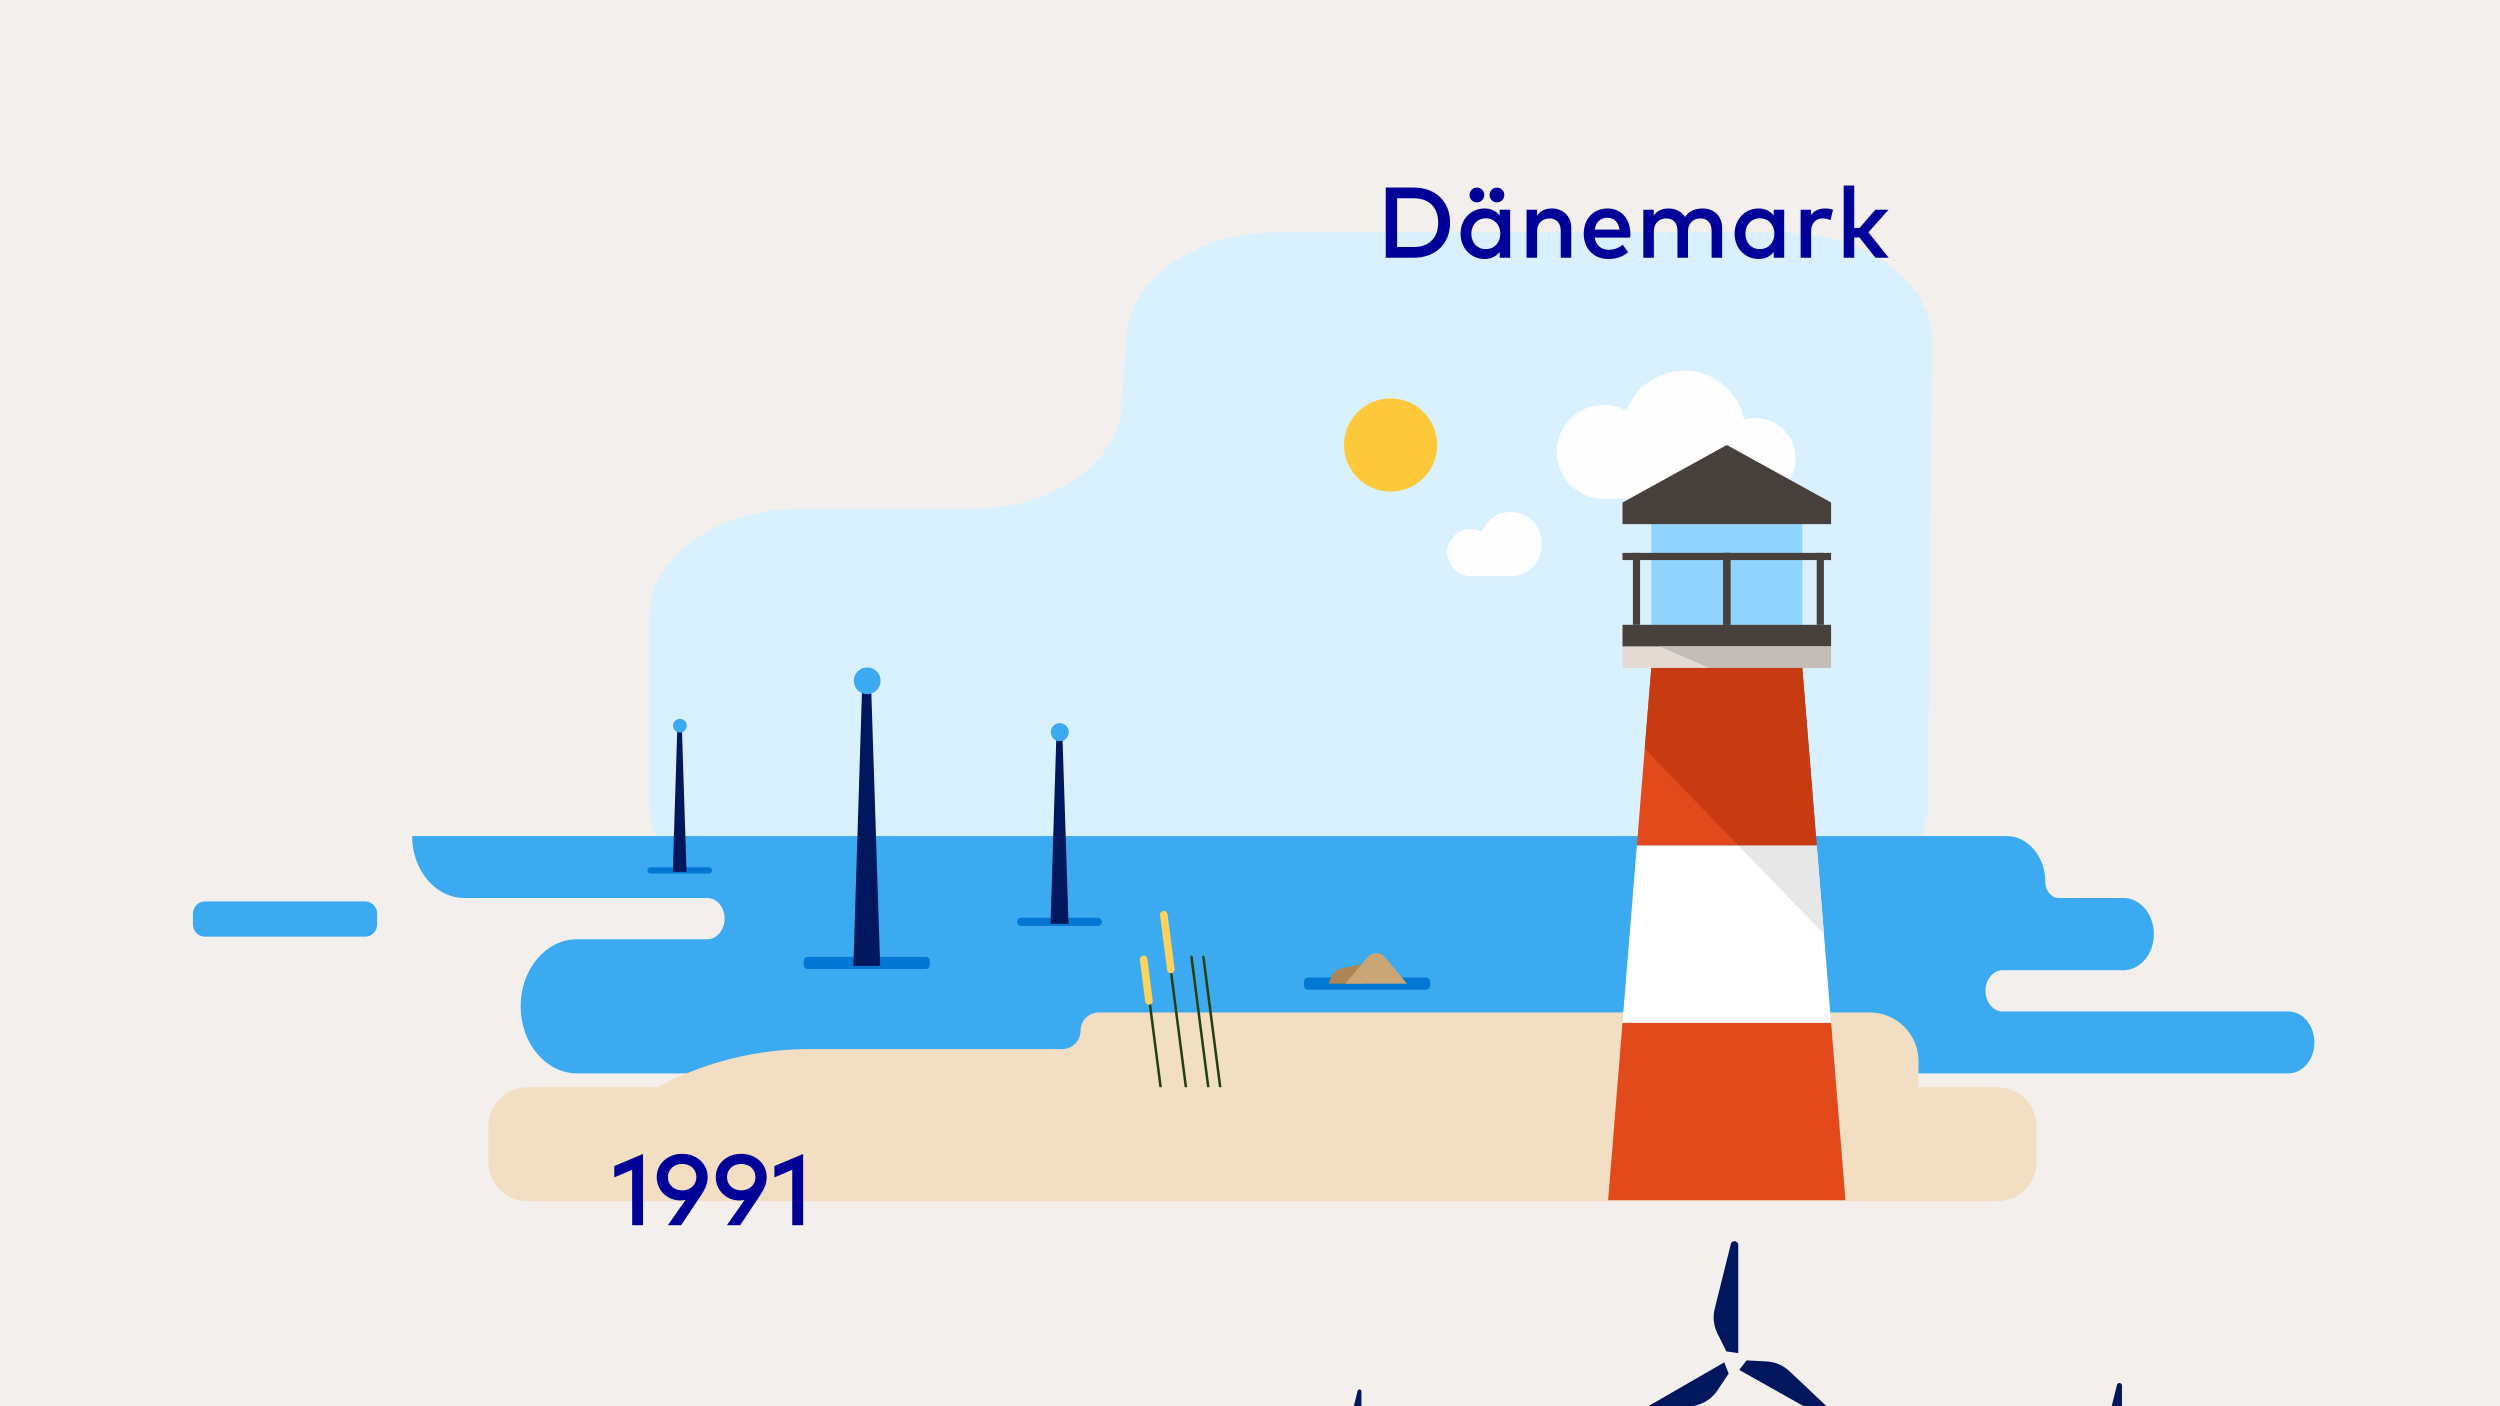 <svg xmlns="http://www.w3.org/2000/svg" xmlns:xlink="http://www.w3.org/1999/xlink" preserveAspectRatio="xMidYMid meet" width="1920" height="1080" viewBox="0 0 1920 1080" style="width:100%;height:100%"><defs><animateTransform repeatCount="indefinite" dur="10.01s" begin="0s" xlink:href="#_R_G_L_1_G_D_2_P_0_G_0_T_0" fill="freeze" attributeName="transform" from="0" to="360" type="rotate" additive="sum" keyTimes="0;0.997;1" values="0;360;360" keySplines="0.167 0.167 0.833 0.833;0 0 0 0" calcMode="spline"/><animateTransform repeatCount="indefinite" dur="10.01s" begin="0s" xlink:href="#_R_G_L_1_G_D_2_P_0_G_0_T_0" fill="freeze" attributeName="transform" from="-665.56 -522.984" to="-665.56 -522.984" type="translate" additive="sum" keyTimes="0;1" values="-665.56 -522.984;-665.56 -522.984" keySplines="0 0 1 1" calcMode="spline"/><animateTransform repeatCount="indefinite" dur="10.01s" begin="0s" xlink:href="#_R_G_L_1_G_D_3_P_0_G_0_T_0" fill="freeze" attributeName="transform" from="0" to="360" type="rotate" additive="sum" keyTimes="0;0.997;1" values="0;360;360" keySplines="0.167 0.167 0.833 0.833;0 0 0 0" calcMode="spline"/><animateTransform repeatCount="indefinite" dur="10.01s" begin="0s" xlink:href="#_R_G_L_1_G_D_3_P_0_G_0_T_0" fill="freeze" attributeName="transform" from="-665.56 -522.984" to="-665.56 -522.984" type="translate" additive="sum" keyTimes="0;1" values="-665.56 -522.984;-665.56 -522.984" keySplines="0 0 1 1" calcMode="spline"/><animateTransform repeatCount="indefinite" dur="10.01s" begin="0s" xlink:href="#_R_G_L_1_G_D_4_P_0_G_0_T_0" fill="freeze" attributeName="transform" from="0" to="360" type="rotate" additive="sum" keyTimes="0;0.997;1" values="0;360;360" keySplines="0.167 0.167 0.833 0.833;0 0 0 0" calcMode="spline"/><animateTransform repeatCount="indefinite" dur="10.01s" begin="0s" xlink:href="#_R_G_L_1_G_D_4_P_0_G_0_T_0" fill="freeze" attributeName="transform" from="-665.56 -522.984" to="-665.56 -522.984" type="translate" additive="sum" keyTimes="0;1" values="-665.56 -522.984;-665.56 -522.984" keySplines="0 0 1 1" calcMode="spline"/><animateTransform repeatCount="indefinite" dur="10.01s" begin="0s" xlink:href="#_R_G_L_1_G_D_8_P_0_G_0_T_0" fill="freeze" attributeName="transform" from="0" to="360" type="rotate" additive="sum" keyTimes="0;0.997;1" values="0;360;360" keySplines="0.167 0.167 0.833 0.833;0 0 0 0" calcMode="spline"/><animateTransform repeatCount="indefinite" dur="10.01s" begin="0s" xlink:href="#_R_G_L_1_G_D_8_P_0_G_0_T_0" fill="freeze" attributeName="transform" from="-813.454 -562.092" to="-813.454 -562.092" type="translate" additive="sum" keyTimes="0;1" values="-813.454 -562.092;-813.454 -562.092" keySplines="0 0 1 1" calcMode="spline"/><animateTransform repeatCount="indefinite" dur="10.01s" begin="0s" xlink:href="#_R_G_L_1_G_D_9_P_0_G_0_T_0" fill="freeze" attributeName="transform" from="0" to="360" type="rotate" additive="sum" keyTimes="0;0.997;1" values="0;360;360" keySplines="0.167 0.167 0.833 0.833;0 0 0 0" calcMode="spline"/><animateTransform repeatCount="indefinite" dur="10.01s" begin="0s" xlink:href="#_R_G_L_1_G_D_9_P_0_G_0_T_0" fill="freeze" attributeName="transform" from="-813.454 -562.092" to="-813.454 -562.092" type="translate" additive="sum" keyTimes="0;1" values="-813.454 -562.092;-813.454 -562.092" keySplines="0 0 1 1" calcMode="spline"/><animateTransform repeatCount="indefinite" dur="10.01s" begin="0s" xlink:href="#_R_G_L_1_G_D_10_P_0_G_0_T_0" fill="freeze" attributeName="transform" from="0" to="360" type="rotate" additive="sum" keyTimes="0;0.997;1" values="0;360;360" keySplines="0.167 0.167 0.833 0.833;0 0 0 0" calcMode="spline"/><animateTransform repeatCount="indefinite" dur="10.01s" begin="0s" xlink:href="#_R_G_L_1_G_D_10_P_0_G_0_T_0" fill="freeze" attributeName="transform" from="-813.454 -562.092" to="-813.454 -562.092" type="translate" additive="sum" keyTimes="0;1" values="-813.454 -562.092;-813.454 -562.092" keySplines="0 0 1 1" calcMode="spline"/><animateTransform repeatCount="indefinite" dur="10.01s" begin="0s" xlink:href="#_R_G_L_1_G_D_14_P_0_G_0_T_0" fill="freeze" attributeName="transform" from="0" to="360" type="rotate" additive="sum" keyTimes="0;0.997;1" values="0;360;360" keySplines="0.167 0.167 0.833 0.833;0 0 0 0" calcMode="spline"/><animateTransform repeatCount="indefinite" dur="10.01s" begin="0s" xlink:href="#_R_G_L_1_G_D_14_P_0_G_0_T_0" fill="freeze" attributeName="transform" from="-521.682 -557.245" to="-521.682 -557.245" type="translate" additive="sum" keyTimes="0;1" values="-521.682 -557.245;-521.682 -557.245" keySplines="0 0 1 1" calcMode="spline"/><animateTransform repeatCount="indefinite" dur="10.01s" begin="0s" xlink:href="#_R_G_L_1_G_D_15_P_0_G_0_T_0" fill="freeze" attributeName="transform" from="0" to="360" type="rotate" additive="sum" keyTimes="0;0.997;1" values="0;360;360" keySplines="0.167 0.167 0.833 0.833;0 0 0 0" calcMode="spline"/><animateTransform repeatCount="indefinite" dur="10.01s" begin="0s" xlink:href="#_R_G_L_1_G_D_15_P_0_G_0_T_0" fill="freeze" attributeName="transform" from="-521.682 -557.245" to="-521.682 -557.245" type="translate" additive="sum" keyTimes="0;1" values="-521.682 -557.245;-521.682 -557.245" keySplines="0 0 1 1" calcMode="spline"/><animateTransform repeatCount="indefinite" dur="10.01s" begin="0s" xlink:href="#_R_G_L_1_G_D_16_P_0_G_0_T_0" fill="freeze" attributeName="transform" from="0" to="360" type="rotate" additive="sum" keyTimes="0;0.997;1" values="0;360;360" keySplines="0.167 0.167 0.833 0.833;0 0 0 0" calcMode="spline"/><animateTransform repeatCount="indefinite" dur="10.01s" begin="0s" xlink:href="#_R_G_L_1_G_D_16_P_0_G_0_T_0" fill="freeze" attributeName="transform" from="-521.682 -557.245" to="-521.682 -557.245" type="translate" additive="sum" keyTimes="0;1" values="-521.682 -557.245;-521.682 -557.245" keySplines="0 0 1 1" calcMode="spline"/><animate attributeType="XML" attributeName="opacity" dur="10s" from="0" to="1" xlink:href="#time_group"/></defs><g id="_R_G"><g id="_R_G_L_3_G"><rect id="_R_G_L_3_G_S" fill="#f3efec" width="1920" height="1080"/></g><g id="_R_G_L_2_G"><path id="_R_G_L_2_G_D_0_P_0" fill="#d9f1ff" fill-opacity="1" fill-rule="nonzero" d=" M865.01 261.9 C865.01,261.9 861.79,307.43 861.79,307.43 C861.79,353.5 810.1,390.85 746.34,390.85 C746.34,390.85 613.88,390.85 613.88,390.85 C550.12,390.85 498.43,428.19 498.43,474.26 C498.43,474.26 498.43,618.21 498.43,618.21 C498.43,664.28 550.12,701.63 613.88,701.63 C613.88,701.63 1365.17,701.63 1365.17,701.63 C1428.93,701.63 1480.62,664.28 1480.62,618.21 C1480.62,618.21 1483.84,261.9 1483.84,261.9 C1483.84,215.83 1432.15,178.48 1368.39,178.48 C1368.39,178.48 980.46,178.48 980.46,178.48 C916.7,178.48 865.01,215.83 865.01,261.9z "/><path id="_R_G_L_2_G_D_1_P_0" fill="#fefefe" fill-opacity="1" fill-rule="nonzero" d=" M1347.94 321.02 C1344.99,321.02 1342.15,321.44 1339.44,322.21 C1335.11,300.78 1316.17,284.64 1293.46,284.64 C1273.13,284.64 1255.83,297.57 1249.32,315.66 C1244.1,312.71 1238.07,311.03 1231.65,311.03 C1211.76,311.03 1195.63,327.15 1195.63,347.05 C1195.63,366.72 1211.39,382.69 1230.97,383.06 C1230.97,383.06 1230.97,383.07 1230.97,383.07 C1230.97,383.07 1347.62,383.07 1347.62,383.07 C1347.62,383.07 1347.62,383.06 1347.62,383.06 C1347.73,383.07 1347.84,383.07 1347.94,383.07 C1365.08,383.07 1378.97,369.18 1378.97,352.05 C1378.97,334.91 1365.08,321.02 1347.94,321.02z "/><path id="_R_G_L_2_G_D_2_P_0" fill="#fefefe" fill-opacity="1" fill-rule="nonzero" d=" M1183.79 418.82 C1183.79,418.82 1183.79,416.78 1183.79,416.78 C1183.79,416.75 1183.79,416.72 1183.79,416.68 C1183.79,403.73 1173.29,393.23 1160.33,393.23 C1150.16,393.23 1141.51,399.7 1138.26,408.74 C1135.65,407.27 1132.64,406.42 1129.43,406.42 C1119.48,406.42 1111.41,414.48 1111.41,424.43 C1111.41,434.26 1119.3,442.24 1129.09,442.43 C1129.09,442.43 1129.09,442.44 1129.09,442.44 C1129.09,442.44 1160.17,442.44 1160.17,442.44 C1160.17,442.44 1160.17,442.44 1160.17,442.44 C1160.21,442.44 1160.24,442.44 1160.28,442.44 C1173.26,442.44 1183.79,431.92 1183.79,418.93 C1183.79,418.9 1183.79,418.86 1183.79,418.82z "/><path id="_R_G_L_2_G_D_3_P_0" fill="#fdc83a" fill-opacity="1" fill-rule="nonzero" d=" M1032.21 341.74 C1032.21,361.5 1048.23,377.52 1067.99,377.52 C1087.75,377.52 1103.77,361.5 1103.77,341.74 C1103.77,321.98 1087.75,305.96 1067.99,305.96 C1048.23,305.96 1032.21,321.98 1032.21,341.74z "/><path id="_R_G_L_2_G_D_4_P_0" fill="#3caaf0" fill-opacity="1" fill-rule="nonzero" d=" M1654.16 717.38 C1654.16,717.38 1654.16,717.38 1654.16,717.38 C1654.16,702.06 1643.71,689.64 1630.83,689.64 C1630.83,689.64 1581.08,689.64 1581.08,689.64 C1575.42,689.64 1570.84,684.18 1570.84,677.45 C1570.84,657.92 1557.52,642.09 1541.09,642.09 C1541.09,642.09 937.59,642.09 937.59,642.09 C937.59,642.09 316.53,642.09 316.53,642.09 C316.53,668.35 334.43,689.64 356.52,689.64 C356.52,689.64 543.16,689.64 543.16,689.64 C550.53,689.64 556.49,696.73 556.49,705.49 C556.49,714.24 550.53,721.34 543.16,721.34 C543.16,721.34 443.18,721.34 443.18,721.34 C419.25,721.34 399.85,744.4 399.85,772.85 C399.85,801.3 419.25,824.36 443.18,824.36 C443.18,824.36 934.26,824.36 934.26,824.36 C934.26,824.36 1180.24,824.36 1180.24,824.36 C1180.24,824.36 1757.48,824.36 1757.48,824.36 C1768.52,824.36 1777.47,813.72 1777.47,800.59 C1777.47,787.46 1768.52,776.81 1757.48,776.81 C1757.48,776.81 1538.15,776.81 1538.15,776.81 C1530.79,776.81 1524.82,769.72 1524.82,760.96 C1524.82,752.21 1530.79,745.11 1538.15,745.11 C1538.15,745.11 1630.83,745.11 1630.83,745.11 C1643.71,745.11 1654.16,732.7 1654.16,717.38z "/><path id="_R_G_L_2_G_D_5_P_0" fill="#f2dec3" fill-opacity="1" fill-rule="nonzero" d=" M829.86 791.62 C829.86,791.62 829.86,791.62 829.86,791.62 C829.86,783.85 836.16,777.56 843.93,777.56 C843.93,777.56 1435.92,777.56 1435.92,777.56 C1456.63,777.56 1473.43,794.35 1473.43,815.06 C1473.43,815.06 1473.43,880.7 1473.43,880.7 C1473.43,880.7 444.29,880.7 444.29,880.7 C444.29,880.7 444.29,880.7 444.29,880.7 C490.85,832.74 554.84,805.69 621.68,805.69 C621.68,805.69 815.8,805.69 815.8,805.69 C823.57,805.69 829.86,799.39 829.86,791.62z "/><path id="_R_G_L_2_G_D_6_P_0" stroke="#23400d" stroke-linecap="round" stroke-linejoin="round" fill="none" stroke-width="1.941" stroke-opacity="1" d=" M893.25 849.6 C893.25,849.6 880.69,752.22 880.69,752.22 "/><path id="_R_G_L_2_G_D_7_P_0" stroke="#23400d" stroke-linecap="round" stroke-linejoin="round" fill="none" stroke-width="1.941" stroke-opacity="1" d=" M912.67 849.6 C912.67,849.6 896.19,721.87 896.19,721.87 "/><path id="_R_G_L_2_G_D_8_P_0" stroke="#23400d" stroke-linecap="round" stroke-linejoin="round" fill="none" stroke-width="1.941" stroke-opacity="1" d=" M929.84 849.6 C929.84,849.6 915.05,734.87 915.05,734.87 "/><path id="_R_G_L_2_G_D_9_P_0" stroke="#23400d" stroke-linecap="round" stroke-linejoin="round" fill="none" stroke-width="1.941" stroke-opacity="1" d=" M939.01 849.6 C939.01,849.6 924.21,734.87 924.21,734.87 "/><path id="_R_G_L_2_G_D_10_P_0" stroke="#fdd35e" stroke-linecap="round" stroke-linejoin="round" fill="none" stroke-width="5.823" stroke-opacity="1" d=" M893.79 702.46 C893.79,702.46 899.22,744.55 899.22,744.55 "/><path id="_R_G_L_2_G_D_11_P_0" stroke="#fdd35e" stroke-linecap="round" stroke-linejoin="round" fill="none" stroke-width="5.823" stroke-opacity="1" d=" M878.31 736.78 C878.31,736.78 882.43,768.75 882.43,768.75 "/><path id="_R_G_L_2_G_D_12_P_0" fill="#f2dec3" fill-opacity="1" fill-rule="nonzero" d=" M1534.01 922.5 C1534.01,922.5 405.13,922.5 405.13,922.5 C388.53,922.5 375.08,909.05 375.08,892.45 C375.08,892.45 375.08,865.04 375.08,865.04 C375.08,848.44 388.53,834.99 405.13,834.99 C405.13,834.99 1534.01,834.99 1534.01,834.99 C1550.61,834.99 1564.07,848.44 1564.07,865.04 C1564.07,865.04 1564.07,892.45 1564.07,892.45 C1564.07,909.05 1550.61,922.5 1534.01,922.5z "/><path id="_R_G_L_2_G_D_13_P_0" fill="#23400d" fill-opacity="1" fill-rule="nonzero" d=" M1204.02 927.48 C1204.54,927.49 1205.06,927.5 1205.59,927.5 C1205.59,927.5 1204.02,927.5 1204.02,927.5 C1204.02,927.5 1204.02,927.48 1204.02,927.48z "/><path id="_R_G_L_2_G_D_14_P_0" fill="#0278d4" fill-opacity="1" fill-rule="nonzero" d=" M1095.14 760.12 C1095.14,760.12 1004.69,760.12 1004.69,760.12 C1002.91,760.12 1001.47,758.67 1001.47,756.9 C1001.47,756.9 1001.47,753.96 1001.47,753.96 C1001.47,752.18 1002.91,750.74 1004.69,750.74 C1004.69,750.74 1095.14,750.74 1095.14,750.74 C1096.92,750.74 1098.36,752.18 1098.36,753.96 C1098.36,753.96 1098.36,756.9 1098.36,756.9 C1098.36,758.67 1096.92,760.12 1095.14,760.12z "/><path id="_R_G_L_2_G_D_15_P_0" fill="#ad8653" fill-opacity="1" fill-rule="nonzero" d=" M1047.63 755.45 C1047.63,755.45 1047.63,740.15 1047.63,740.15 C1047.63,740.15 1029.94,743.73 1029.94,743.73 C1027.02,744.32 1024.56,746.25 1023.29,748.95 C1023.29,748.95 1020.22,755.45 1020.22,755.45 C1020.22,755.45 1047.63,755.45 1047.63,755.45z "/><path id="_R_G_L_2_G_D_16_P_0" fill="#caa677" fill-opacity="1" fill-rule="nonzero" d=" M1080.59 755.45 C1080.59,755.45 1063.61,735.1 1063.61,735.1 C1060.14,730.95 1053.76,730.95 1050.29,735.1 C1050.29,735.1 1033.31,755.45 1033.31,755.45 C1033.31,755.45 1080.59,755.45 1080.59,755.45z "/><path id="_R_G_L_2_G_D_17_P_0" fill="#3caaf0" fill-opacity="1" fill-rule="nonzero" d=" M157.52 719.38 C157.52,719.38 280.3,719.38 280.3,719.38 C285.44,719.38 289.62,715.21 289.62,710.06 C289.62,710.06 289.62,701.57 289.62,701.57 C289.62,696.42 285.44,692.25 280.3,692.25 C280.3,692.25 157.52,692.25 157.52,692.25 C152.37,692.25 148.2,696.42 148.2,701.57 C148.2,701.57 148.2,710.06 148.2,710.06 C148.2,715.21 152.37,719.38 157.52,719.38z "/><path id="_R_G_L_2_G_D_18_P_0" fill="#23400d" fill-opacity="1" fill-rule="nonzero" d=" M1322.35 501.94 C1322.35,501.94 1325.11,501.94 1325.11,501.94 C1324.18,501.94 1323.26,501.95 1322.35,501.98 C1322.35,501.98 1322.35,501.94 1322.35,501.94z "/><path id="_R_G_L_2_G_D_19_P_0" fill="#e2491b" fill-opacity="1" fill-rule="nonzero" d=" M1235.04 921.75 C1235.04,921.75 1417.33,921.75 1417.33,921.75 C1417.33,921.75 1406.28,785.5 1406.28,785.5 C1406.28,785.5 1246.08,785.5 1246.08,785.5 C1246.08,785.5 1235.04,921.75 1235.04,921.75z "/><path id="_R_G_L_2_G_D_20_P_0" fill="#ffffff" fill-opacity="1" fill-rule="nonzero" d=" M1246.08 785.5 C1246.08,785.5 1406.28,785.5 1406.28,785.5 C1406.28,785.5 1395.23,649.24 1395.23,649.24 C1395.23,649.24 1257.13,649.24 1257.13,649.24 C1257.13,649.24 1246.08,785.5 1246.08,785.5z "/><path id="_R_G_L_2_G_D_21_P_0" fill="#e2491b" fill-opacity="1" fill-rule="nonzero" d=" M1395.23 649.24 C1395.23,649.24 1384.18,512.99 1384.18,512.99 C1384.18,512.99 1268.18,512.99 1268.18,512.99 C1268.18,512.99 1257.13,649.24 1257.13,649.24 C1257.13,649.24 1395.23,649.24 1395.23,649.24z "/><path id="_R_G_L_2_G_D_22_P_0" fill="#8fd4ff" fill-opacity="1" fill-rule="nonzero" d=" M1384.18 479.84 C1384.18,479.84 1268.18,479.84 1268.18,479.84 C1268.18,479.84 1268.18,402.51 1268.18,402.51 C1268.18,402.51 1384.18,402.51 1384.18,402.51 C1384.18,402.51 1384.18,479.84 1384.18,479.84z "/><path id="_R_G_L_2_G_D_23_P_0" fill="#e4dad4" fill-opacity="1" fill-rule="nonzero" d=" M1406.28 512.99 C1406.28,512.99 1246.08,512.99 1246.08,512.99 C1246.08,512.99 1246.08,496.42 1246.08,496.42 C1246.08,496.42 1406.28,496.42 1406.28,496.42 C1406.28,496.42 1406.28,512.99 1406.28,512.99z "/><path id="_R_G_L_2_G_D_24_P_0" fill="#48403c" fill-opacity="1" fill-rule="nonzero" d=" M1406.28 496.42 C1406.28,496.42 1246.08,496.42 1246.08,496.42 C1246.08,496.42 1246.08,479.84 1246.08,479.84 C1246.08,479.84 1406.28,479.84 1406.28,479.84 C1406.28,479.84 1406.28,496.42 1406.28,496.42z "/><path id="_R_G_L_2_G_D_25_P_0" fill="#48403c" fill-opacity="1" fill-rule="nonzero" d=" M1406.28 430.13 C1406.28,430.13 1246.08,430.13 1246.08,430.13 C1246.08,430.13 1246.08,424.6 1246.08,424.6 C1246.08,424.6 1406.28,424.6 1406.28,424.6 C1406.28,424.6 1406.28,430.13 1406.28,430.13z "/><path id="_R_G_L_2_G_D_26_P_0" fill="#48403c" fill-opacity="1" fill-rule="nonzero" d=" M1328.94 424.6 C1328.94,424.6 1323.42,424.6 1323.42,424.6 C1323.42,424.6 1323.42,479.84 1323.42,479.84 C1323.42,479.84 1328.94,479.84 1328.94,479.84 C1328.94,479.84 1328.94,424.6 1328.94,424.6z "/><path id="_R_G_L_2_G_D_27_P_0" fill="#48403c" fill-opacity="1" fill-rule="nonzero" d=" M1328.94 424.6 C1328.94,424.6 1323.42,424.6 1323.42,424.6 C1323.42,424.6 1323.42,479.84 1323.42,479.84 C1323.42,479.84 1328.94,479.84 1328.94,479.84 C1328.94,479.84 1328.94,424.6 1328.94,424.6z "/><path id="_R_G_L_2_G_D_28_P_0" fill="#48403c" fill-opacity="1" fill-rule="nonzero" d=" M1400.76 424.6 C1400.76,424.6 1395.23,424.6 1395.23,424.6 C1395.23,424.6 1395.23,479.84 1395.23,479.84 C1395.23,479.84 1400.76,479.84 1400.76,479.84 C1400.76,479.84 1400.76,424.6 1400.76,424.6z "/><path id="_R_G_L_2_G_D_29_P_0" fill="#48403c" fill-opacity="1" fill-rule="nonzero" d=" M1259.59 424.6 C1259.59,424.6 1254.07,424.6 1254.07,424.6 C1254.07,424.6 1254.07,479.84 1254.07,479.84 C1254.07,479.84 1259.59,479.84 1259.59,479.84 C1259.59,479.84 1259.59,424.6 1259.59,424.6z "/><path id="_R_G_L_2_G_D_30_P_0" fill="#48403c" fill-opacity="1" fill-rule="nonzero" d=" M1326.18 341.74 C1326.18,341.74 1246.08,385.93 1246.08,385.93 C1246.08,385.93 1246.08,402.51 1246.08,402.51 C1246.08,402.51 1406.28,402.51 1406.28,402.51 C1406.28,402.51 1406.28,385.93 1406.28,385.93 C1406.28,385.93 1326.18,341.74 1326.18,341.74z "/><path id="_R_G_L_2_G_D_31_P_0" fill="#e2491b" fill-opacity="1" fill-rule="nonzero" d=" M1417.33 921.77 C1417.33,921.77 1395.24,921.77 1395.24,921.77 C1395.24,921.77 1395.24,921.74 1395.24,921.74 C1395.24,921.74 1417.33,921.74 1417.33,921.74 C1417.33,921.74 1417.33,921.77 1417.33,921.77z "/><path id="_R_G_L_2_G_D_32_P_0" fill="#c4bcb6" fill-opacity="1" fill-rule="nonzero" d=" M1406.28 512.99 C1406.28,512.99 1406.28,496.42 1406.28,496.42 C1406.28,496.42 1274.43,496.42 1274.43,496.42 C1274.43,496.42 1312.76,512.99 1312.76,512.99 C1312.76,512.99 1406.28,512.99 1406.28,512.99z "/><path id="_R_G_L_2_G_D_33_P_0" fill="#e7e7e7" fill-opacity="1" fill-rule="nonzero" d=" M1400.78 717.35 C1400.78,717.35 1334.96,649.24 1334.96,649.24 C1334.96,649.24 1395.26,649.24 1395.26,649.24 C1395.26,649.24 1400.78,717.35 1400.78,717.35z "/><path id="_R_G_L_2_G_D_34_P_0" fill="#c73b12" fill-opacity="1" fill-rule="nonzero" d=" M1395.26 649.24 C1395.26,649.24 1334.96,649.24 1334.96,649.24 C1334.96,649.24 1263.17,574.97 1263.17,574.97 C1263.17,574.97 1268.2,512.99 1268.2,512.99 C1268.2,512.99 1384.21,512.99 1384.21,512.99 C1384.21,512.99 1395.26,649.24 1395.26,649.24z "/></g><g id="_R_G_L_1_G"><path id="_R_G_L_1_G_D_0_P_0" fill="#0278d4" fill-opacity="1" fill-rule="nonzero" d=" M710.91 744.24 C710.91,744.24 620.46,744.24 620.46,744.24 C618.68,744.24 617.24,742.8 617.24,741.02 C617.24,741.02 617.24,738.09 617.24,738.09 C617.24,736.31 618.68,734.87 620.46,734.87 C620.46,734.87 710.91,734.87 710.91,734.87 C712.69,734.87 714.13,736.31 714.13,738.09 C714.13,738.09 714.13,741.02 714.13,741.02 C714.13,742.8 712.69,744.24 710.91,744.24z "/><path id="_R_G_L_1_G_D_1_P_0" fill="#00175d" fill-opacity="1" fill-rule="nonzero" d=" M675.99 741.8 C675.99,741.8 655.38,741.8 655.38,741.8 C655.38,741.8 662.13,526.34 662.13,526.34 C662.13,526.34 669,526.34 669,526.34 C669,526.34 675.99,741.8 675.99,741.8z "/><g id="_R_G_L_1_G_D_2_P_0_G_0_T_0" transform=" translate(665.56, 522.984)"><g id="_R_G_L_1_G_D_2_P_0_G_1_T_0" transform=" translate(659.587, 473.217) translate(0, 0)"><path id="_R_G_L_1_G_D_2_P_0" fill="#00175d" fill-opacity="1" fill-rule="nonzero" d=" M9.83 -40.1 C9.83,-40.1 9.83,43 9.83,43 C9.83,43 0.68,41.68 0.68,41.68 C0.68,41.68 -6.21,27.78 -6.21,27.78 C-9.1,21.94 -9.83,15.26 -8.25,8.94 C-8.25,8.94 4.13,-40.81 4.13,-40.81 C4.45,-42.1 5.61,-43 6.93,-43 C8.53,-43 9.83,-41.7 9.83,-40.1z "/></g></g><g id="_R_G_L_1_G_D_3_P_0_G_0_T_0" transform=" translate(665.56, 522.984)"><g id="_R_G_L_1_G_D_3_P_0_G_1_T_0" transform=" translate(623.443, 546.899) translate(0, 0)"><path id="_R_G_L_1_G_D_3_P_0" fill="#00175d" fill-opacity="1" fill-rule="nonzero" d=" M-36.77 17.95 C-36.77,17.95 35.2,-23.6 35.2,-23.6 C35.2,-23.6 38.63,-15.02 38.63,-15.02 C38.63,-15.02 30.03,-2.1 30.03,-2.1 C26.42,3.32 21.01,7.29 14.74,9.09 C14.74,9.09 -34.54,23.24 -34.54,23.24 C-35.81,23.6 -37.17,23.05 -37.83,21.9 C-38.63,20.52 -38.15,18.75 -36.77,17.95z "/></g></g><g id="_R_G_L_1_G_D_4_P_0_G_0_T_0" transform=" translate(665.56, 522.984)"><g id="_R_G_L_1_G_D_4_P_0_G_1_T_0" transform=" translate(708.668, 546.228) translate(0, 0)"><path id="_R_G_L_1_G_D_4_P_0" fill="#00175d" fill-opacity="1" fill-rule="nonzero" d=" M33.92 23.65 C33.92,23.65 -38.51,-17.11 -38.51,-17.11 C-38.51,-17.11 -32.87,-24.43 -32.87,-24.43 C-32.87,-24.43 -17.38,-23.62 -17.38,-23.62 C-10.87,-23.27 -4.7,-20.63 0.04,-16.16 C0.04,-16.16 37.33,19.03 37.33,19.03 C38.29,19.94 38.51,21.39 37.86,22.55 C37.07,23.94 35.31,24.43 33.92,23.65z "/></g></g><path id="_R_G_L_1_G_D_5_P_0" fill="#3caaf0" fill-opacity="1" fill-rule="nonzero" d=" M676.28 522.86 C676.28,528.54 671.67,533.15 665.98,533.15 C660.3,533.15 655.69,528.54 655.69,522.86 C655.69,517.17 660.3,512.56 665.98,512.56 C671.67,512.56 676.28,517.17 676.28,522.86z "/><path id="_R_G_L_1_G_D_6_P_0" fill="#0278d4" fill-opacity="1" fill-rule="nonzero" d=" M843.11 711.12 C843.11,711.12 784.29,711.12 784.29,711.12 C782.55,711.12 781.13,709.71 781.13,707.97 C781.13,706.23 782.55,704.82 784.29,704.82 C784.29,704.82 843.11,704.82 843.11,704.82 C844.86,704.82 846.27,706.23 846.27,707.97 C846.27,709.71 844.86,711.12 843.11,711.12z "/><path id="_R_G_L_1_G_D_7_P_0" fill="#00175d" fill-opacity="1" fill-rule="nonzero" d=" M820.63 709.48 C820.63,709.48 806.77,709.48 806.77,709.48 C806.77,709.48 811.31,564.64 811.31,564.64 C811.31,564.64 815.93,564.64 815.93,564.64 C815.93,564.64 820.63,709.48 820.63,709.48z "/><g id="_R_G_L_1_G_D_8_P_0_G_0_T_0" transform=" translate(813.454, 562.092)"><g id="_R_G_L_1_G_D_8_P_0_G_1_T_0" transform=" translate(809.603, 528.93) translate(0, 0)"><path id="_R_G_L_1_G_D_8_P_0" fill="#00175d" fill-opacity="1" fill-rule="nonzero" d=" M6.61 -26.96 C6.61,-26.96 6.61,28.9 6.61,28.9 C6.61,28.9 0.46,28.02 0.46,28.02 C0.46,28.02 -4.17,18.67 -4.17,18.67 C-6.12,14.75 -6.6,10.26 -5.55,6.01 C-5.55,6.01 2.77,-27.43 2.77,-27.43 C2.99,-28.3 3.77,-28.9 4.66,-28.9 C5.74,-28.9 6.61,-28.03 6.61,-26.96z "/></g></g><g id="_R_G_L_1_G_D_9_P_0_G_0_T_0" transform=" translate(813.454, 562.092)"><g id="_R_G_L_1_G_D_9_P_0_G_1_T_0" transform=" translate(785.306, 578.461) translate(0, 0)"><path id="_R_G_L_1_G_D_9_P_0" fill="#00175d" fill-opacity="1" fill-rule="nonzero" d=" M-24.72 12.07 C-24.72,12.07 23.66,-15.86 23.66,-15.86 C23.66,-15.86 25.97,-10.1 25.97,-10.1 C25.97,-10.1 20.19,-1.41 20.19,-1.41 C17.76,2.23 14.12,4.9 9.91,6.11 C9.91,6.11 -23.22,15.62 -23.22,15.62 C-24.07,15.87 -24.98,15.49 -25.43,14.72 C-25.97,13.79 -25.65,12.6 -24.72,12.07z "/></g></g><g id="_R_G_L_1_G_D_10_P_0_G_0_T_0" transform=" translate(813.454, 562.092)"><g id="_R_G_L_1_G_D_10_P_0_G_1_T_0" transform=" translate(842.596, 578.01) translate(0, 0)"><path id="_R_G_L_1_G_D_10_P_0" fill="#00175d" fill-opacity="1" fill-rule="nonzero" d=" M22.8 15.9 C22.8,15.9 -25.88,-11.5 -25.88,-11.5 C-25.88,-11.5 -22.1,-16.42 -22.1,-16.42 C-22.1,-16.42 -11.68,-15.88 -11.68,-15.88 C-7.31,-15.65 -3.16,-13.87 0.03,-10.86 C0.03,-10.86 25.09,12.79 25.09,12.79 C25.74,13.41 25.88,14.38 25.45,15.16 C24.92,16.09 23.73,16.42 22.8,15.9z "/></g></g><path id="_R_G_L_1_G_D_11_P_0" fill="#3caaf0" fill-opacity="1" fill-rule="nonzero" d=" M820.82 562.3 C820.82,566.12 817.72,569.22 813.9,569.22 C810.08,569.22 806.98,566.12 806.98,562.3 C806.98,558.48 810.08,555.38 813.9,555.38 C817.72,555.38 820.82,558.48 820.82,562.3z "/><path id="_R_G_L_1_G_D_12_P_0" fill="#0278d4" fill-opacity="1" fill-rule="nonzero" d=" M544.42 670.85 C544.42,670.85 499.55,670.85 499.55,670.85 C498.23,670.85 497.15,669.77 497.15,668.44 C497.15,667.12 498.23,666.04 499.55,666.04 C499.55,666.04 544.42,666.04 544.42,666.04 C545.75,666.04 546.83,667.12 546.83,668.44 C546.83,669.77 545.75,670.85 544.42,670.85z "/><path id="_R_G_L_1_G_D_13_P_0" fill="#00175d" fill-opacity="1" fill-rule="nonzero" d=" M527.27 669.6 C527.27,669.6 516.7,669.6 516.7,669.6 C516.7,669.6 520.17,559.13 520.17,559.13 C520.17,559.13 523.69,559.13 523.69,559.13 C523.69,559.13 527.27,669.6 527.27,669.6z "/><g id="_R_G_L_1_G_D_14_P_0_G_0_T_0" transform=" translate(521.682, 557.245)"><g id="_R_G_L_1_G_D_14_P_0_G_1_T_0" transform=" translate(518.863, 531.894) translate(0, 0)"><path id="_R_G_L_1_G_D_14_P_0" fill="#00175d" fill-opacity="1" fill-rule="nonzero" d=" M5.04 -20.56 C5.04,-20.56 5.04,22.04 5.04,22.04 C5.04,22.04 0.35,21.37 0.35,21.37 C0.35,21.37 -3.18,14.24 -3.18,14.24 C-4.67,11.25 -5.04,7.83 -4.23,4.58 C-4.23,4.58 2.12,-20.92 2.12,-20.92 C2.28,-21.58 2.88,-22.04 3.55,-22.04 C4.37,-22.04 5.04,-21.38 5.04,-20.56z "/></g></g><g id="_R_G_L_1_G_D_15_P_0_G_0_T_0" transform=" translate(521.682, 557.245)"><g id="_R_G_L_1_G_D_15_P_0_G_1_T_0" transform=" translate(500.333, 569.67) translate(0, 0)"><path id="_R_G_L_1_G_D_15_P_0" fill="#00175d" fill-opacity="1" fill-rule="nonzero" d=" M-18.85 9.2 C-18.85,9.2 18.05,-12.1 18.05,-12.1 C18.05,-12.1 19.81,-7.7 19.81,-7.7 C19.81,-7.7 15.4,-1.08 15.4,-1.08 C13.55,1.7 10.77,3.74 7.56,4.66 C7.56,4.66 -17.71,11.92 -17.71,11.92 C-18.36,12.1 -19.05,11.82 -19.39,11.23 C-19.8,10.52 -19.56,9.61 -18.85,9.2z "/></g></g><g id="_R_G_L_1_G_D_16_P_0_G_0_T_0" transform=" translate(521.682, 557.245)"><g id="_R_G_L_1_G_D_16_P_0_G_1_T_0" transform=" translate(544.027, 569.327) translate(0, 0)"><path id="_R_G_L_1_G_D_16_P_0" fill="#00175d" fill-opacity="1" fill-rule="nonzero" d=" M17.39 12.12 C17.39,12.12 -19.74,-8.77 -19.74,-8.77 C-19.74,-8.77 -16.85,-12.53 -16.85,-12.53 C-16.85,-12.53 -8.91,-12.11 -8.91,-12.11 C-5.57,-11.93 -2.41,-10.58 0.02,-8.29 C0.02,-8.29 19.14,9.76 19.14,9.76 C19.63,10.22 19.74,10.97 19.41,11.56 C19.01,12.27 18.1,12.53 17.39,12.12z "/></g></g><path id="_R_G_L_1_G_D_17_P_0" fill="#3caaf0" fill-opacity="1" fill-rule="nonzero" d=" M527.42 557.34 C527.42,560.26 525.06,562.62 522.14,562.62 C519.23,562.62 516.87,560.26 516.87,557.34 C516.87,554.43 519.23,552.07 522.14,552.07 C525.06,552.07 527.42,554.43 527.42,557.34z "/></g><g id="_R_G_L_0_G"><path id="_R_G_L_0_G_D_0_P_0" fill="#000099" fill-opacity="1" fill-rule="nonzero" d=" M485.49 940.96 C485.49,940.96 485.49,898.35 485.49,898.35 C485.49,898.35 471.78,904.24 471.78,904.24 C471.78,904.24 471.78,895.54 471.78,895.54 C471.78,895.54 493.84,886.22 493.84,886.22 C493.84,886.22 493.84,940.96 493.84,940.96 C493.84,940.96 485.49,940.96 485.49,940.96z "/><path id="_R_G_L_0_G_D_1_P_0" fill="#000099" fill-opacity="1" fill-rule="nonzero" d=" M512.9 940.96 C512.9,940.96 526.6,921.41 526.6,921.41 C525.56,921.71 524.25,921.95 522.45,921.95 C512.59,921.95 504.35,914.29 504.35,904.04 C504.35,893.8 512.71,886.14 523.91,886.14 C535.07,886.14 543.47,893.8 543.47,904.04 C543.47,908.78 541.77,912.94 538.61,917.63 C538.61,917.63 523.1,940.96 523.1,940.96 C523.1,940.96 512.9,940.96 512.9,940.96z  M534.84 904.04 C534.84,898 530.11,893.88 523.91,893.88 C517.67,893.88 512.97,898.04 512.97,904.04 C512.97,910.05 517.67,914.21 523.91,914.21 C530.11,914.21 534.84,910.05 534.84,904.04z "/><path id="_R_G_L_0_G_D_2_P_0" fill="#000099" fill-opacity="1" fill-rule="nonzero" d=" M558.25 940.96 C558.25,940.96 571.95,921.41 571.95,921.41 C570.92,921.71 569.61,921.95 567.8,921.95 C557.94,921.95 549.7,914.29 549.7,904.04 C549.7,893.8 558.06,886.14 569.26,886.14 C580.42,886.14 588.82,893.8 588.82,904.04 C588.82,908.78 587.12,912.94 583.97,917.63 C583.97,917.63 568.45,940.96 568.45,940.96 C568.45,940.96 558.25,940.96 558.25,940.96z  M580.19 904.04 C580.19,898 575.46,893.88 569.26,893.88 C563.02,893.88 558.33,898.04 558.33,904.04 C558.33,910.05 563.02,914.21 569.26,914.21 C575.46,914.21 580.19,910.05 580.19,904.04z "/><path id="_R_G_L_0_G_D_3_P_0" fill="#000099" fill-opacity="1" fill-rule="nonzero" d=" M608.45 940.96 C608.45,940.96 608.45,898.35 608.45,898.35 C608.45,898.35 594.75,904.24 594.75,904.24 C594.75,904.24 594.75,895.54 594.75,895.54 C594.75,895.54 616.81,886.22 616.81,886.22 C616.81,886.22 616.81,940.96 616.81,940.96 C616.81,940.96 608.45,940.96 608.45,940.96z "/><path id="_R_G_L_0_G_D_4_P_0" fill="#000099" fill-opacity="1" fill-rule="nonzero" d=" M1064.26 197.94 C1064.26,197.94 1064.26,144.04 1064.26,144.04 C1064.26,144.04 1085.67,144.04 1085.67,144.04 C1102.53,144.04 1113.66,154.75 1113.66,170.99 C1113.66,187.24 1102.53,197.94 1085.67,197.94 C1085.67,197.94 1064.26,197.94 1064.26,197.94z  M1072.96 189.7 C1072.96,189.7 1085.67,189.7 1085.67,189.7 C1098.33,189.7 1104.53,181.85 1104.53,170.99 C1104.53,160.02 1098.33,152.28 1085.67,152.28 C1085.67,152.28 1072.96,152.28 1072.96,152.28 C1072.96,152.28 1072.96,189.7 1072.96,189.7z "/><path id="_R_G_L_0_G_D_5_P_0" fill="#000099" fill-opacity="1" fill-rule="nonzero" d=" M1121.71 179.5 C1121.71,168.22 1129.83,160.1 1140.15,160.1 C1145.38,160.1 1149.19,162.25 1151.73,165.52 C1151.73,165.52 1151.73,161.06 1151.73,161.06 C1151.73,161.06 1159.78,161.06 1159.78,161.06 C1159.78,161.06 1159.78,197.94 1159.78,197.94 C1159.78,197.94 1151.73,197.94 1151.73,197.94 C1151.73,197.94 1151.73,193.51 1151.73,193.51 C1149.19,196.78 1145.38,198.9 1140.15,198.9 C1129.83,198.9 1121.71,190.78 1121.71,179.5z  M1128.6 149.78 C1128.6,146.58 1131.02,144.08 1134.22,144.08 C1137.41,144.08 1139.91,146.58 1139.91,149.78 C1139.91,152.97 1137.41,155.4 1134.22,155.4 C1131.02,155.4 1128.6,152.97 1128.6,149.78z  M1152.23 179.5 C1152.23,172.76 1147.77,167.68 1141.11,167.68 C1134.18,167.68 1129.98,173.03 1129.98,179.5 C1129.98,185.97 1134.18,191.32 1141.11,191.32 C1147.77,191.32 1152.23,186.24 1152.23,179.5z  M1143.99 149.78 C1143.99,146.58 1146.42,144.08 1149.62,144.08 C1152.81,144.08 1155.31,146.58 1155.31,149.78 C1155.31,152.97 1152.81,155.4 1149.62,155.4 C1146.42,155.4 1143.99,152.97 1143.99,149.78z "/><path id="_R_G_L_0_G_D_6_P_0" fill="#000099" fill-opacity="1" fill-rule="nonzero" d=" M1172.41 197.94 C1172.41,197.94 1172.41,161.06 1172.41,161.06 C1172.41,161.06 1180.42,161.06 1180.42,161.06 C1180.42,161.06 1180.42,165.56 1180.42,165.56 C1183.38,161.21 1187.96,160.1 1191.73,160.1 C1200.51,160.1 1206.71,166.14 1206.71,174.76 C1206.71,174.76 1206.71,197.94 1206.71,197.94 C1206.71,197.94 1198.63,197.94 1198.63,197.94 C1198.63,197.94 1198.63,177.42 1198.63,177.42 C1198.63,171.22 1195.43,167.76 1190.04,167.76 C1184.84,167.76 1180.49,171.18 1180.49,177.5 C1180.49,177.5 1180.49,197.94 1180.49,197.94 C1180.49,197.94 1172.41,197.94 1172.41,197.94z "/><path id="_R_G_L_0_G_D_7_P_0" fill="#000099" fill-opacity="1" fill-rule="nonzero" d=" M1216.3 179.5 C1216.3,167.95 1223.81,160.1 1234.66,160.1 C1244.98,160.1 1252.06,167.95 1252.1,179.46 C1252.1,180.5 1252.03,181.54 1251.95,182.46 C1251.95,182.46 1224.69,182.46 1224.69,182.46 C1225.77,189.09 1230.43,191.86 1235.66,191.86 C1239.36,191.86 1243.29,190.4 1246.33,187.97 C1246.33,187.97 1250.33,193.71 1250.33,193.71 C1245.83,197.56 1240.75,198.9 1235.16,198.9 C1224.11,198.9 1216.3,191.2 1216.3,179.5z  M1243.86 176.34 C1242.98,170.61 1239.63,167.26 1234.51,167.26 C1228.77,167.26 1225.58,170.95 1224.73,176.34 C1224.73,176.34 1243.86,176.34 1243.86,176.34z "/><path id="_R_G_L_0_G_D_8_P_0" fill="#000099" fill-opacity="1" fill-rule="nonzero" d=" M1262.07 197.94 C1262.07,197.94 1262.07,161.06 1262.07,161.06 C1262.07,161.06 1270.08,161.06 1270.08,161.06 C1270.08,161.06 1270.08,165.56 1270.08,165.56 C1273.05,161.21 1277.63,160.1 1281.4,160.1 C1287.02,160.1 1291.6,162.6 1294.14,166.68 C1297.34,161.41 1303.04,160.1 1307.62,160.1 C1316.39,160.1 1322.59,166.14 1322.59,174.76 C1322.59,174.76 1322.59,197.94 1322.59,197.94 C1322.59,197.94 1314.51,197.94 1314.51,197.94 C1314.51,197.94 1314.51,177.42 1314.51,177.42 C1314.51,171.22 1311.31,167.76 1305.92,167.76 C1300.73,167.76 1296.38,171.18 1296.38,177.5 C1296.38,177.5 1296.38,197.94 1296.38,197.94 C1296.38,197.94 1288.29,197.94 1288.29,197.94 C1288.29,197.94 1288.29,177.42 1288.29,177.42 C1288.29,171.22 1285.1,167.76 1279.71,167.76 C1274.51,167.76 1270.16,171.18 1270.16,177.5 C1270.16,177.5 1270.16,197.94 1270.16,197.94 C1270.16,197.94 1262.07,197.94 1262.07,197.94z "/><path id="_R_G_L_0_G_D_9_P_0" fill="#000099" fill-opacity="1" fill-rule="nonzero" d=" M1332.18 179.5 C1332.18,168.22 1340.3,160.1 1350.62,160.1 C1355.86,160.1 1359.67,162.25 1362.21,165.53 C1362.21,165.53 1362.21,161.06 1362.21,161.06 C1362.21,161.06 1370.26,161.06 1370.26,161.06 C1370.26,161.06 1370.26,197.94 1370.26,197.94 C1370.26,197.94 1362.21,197.94 1362.21,197.94 C1362.21,197.94 1362.21,193.51 1362.21,193.51 C1359.67,196.79 1355.86,198.9 1350.62,198.9 C1340.3,198.9 1332.18,190.78 1332.18,179.5z  M1362.71 179.5 C1362.71,172.76 1358.24,167.68 1351.58,167.68 C1344.65,167.68 1340.46,173.03 1340.46,179.5 C1340.46,185.97 1344.65,191.32 1351.58,191.32 C1358.24,191.32 1362.71,186.24 1362.71,179.5z "/><path id="_R_G_L_0_G_D_10_P_0" fill="#000099" fill-opacity="1" fill-rule="nonzero" d=" M1382.89 197.94 C1382.89,197.94 1382.89,161.06 1382.89,161.06 C1382.89,161.06 1390.86,161.06 1390.86,161.06 C1390.86,161.06 1390.86,165.22 1390.86,165.22 C1393.28,161.71 1397.05,160.1 1401.56,160.1 C1404.02,160.1 1405.91,160.4 1407.75,161.14 C1407.75,161.14 1405.83,169.11 1405.83,169.11 C1404.14,168.22 1401.67,167.76 1399.71,167.76 C1394.59,167.76 1390.93,171.38 1390.93,177.65 C1390.93,177.65 1390.93,197.94 1390.93,197.94 C1390.93,197.94 1382.89,197.94 1382.89,197.94z "/><path id="_R_G_L_0_G_D_11_P_0" fill="#000099" fill-opacity="1" fill-rule="nonzero" d=" M1415.96 197.94 C1415.96,197.94 1415.96,142.5 1415.96,142.5 C1415.96,142.5 1424.04,142.5 1424.04,142.5 C1424.04,142.5 1424.04,175.07 1424.04,175.07 C1424.04,175.07 1428.08,175.07 1428.08,175.07 C1428.08,175.07 1440.25,161.06 1440.25,161.06 C1440.25,161.06 1450.37,161.06 1450.37,161.06 C1450.37,161.06 1434.93,178.42 1434.93,178.42 C1434.93,178.42 1450.53,197.94 1450.53,197.94 C1450.53,197.94 1440.32,197.94 1440.32,197.94 C1440.32,197.94 1428.05,182.39 1428.05,182.39 C1428.05,182.39 1424.04,182.39 1424.04,182.39 C1424.04,182.39 1424.04,197.94 1424.04,197.94 C1424.04,197.94 1415.96,197.94 1415.96,197.94z "/></g></g><g id="time_group"/></svg>
